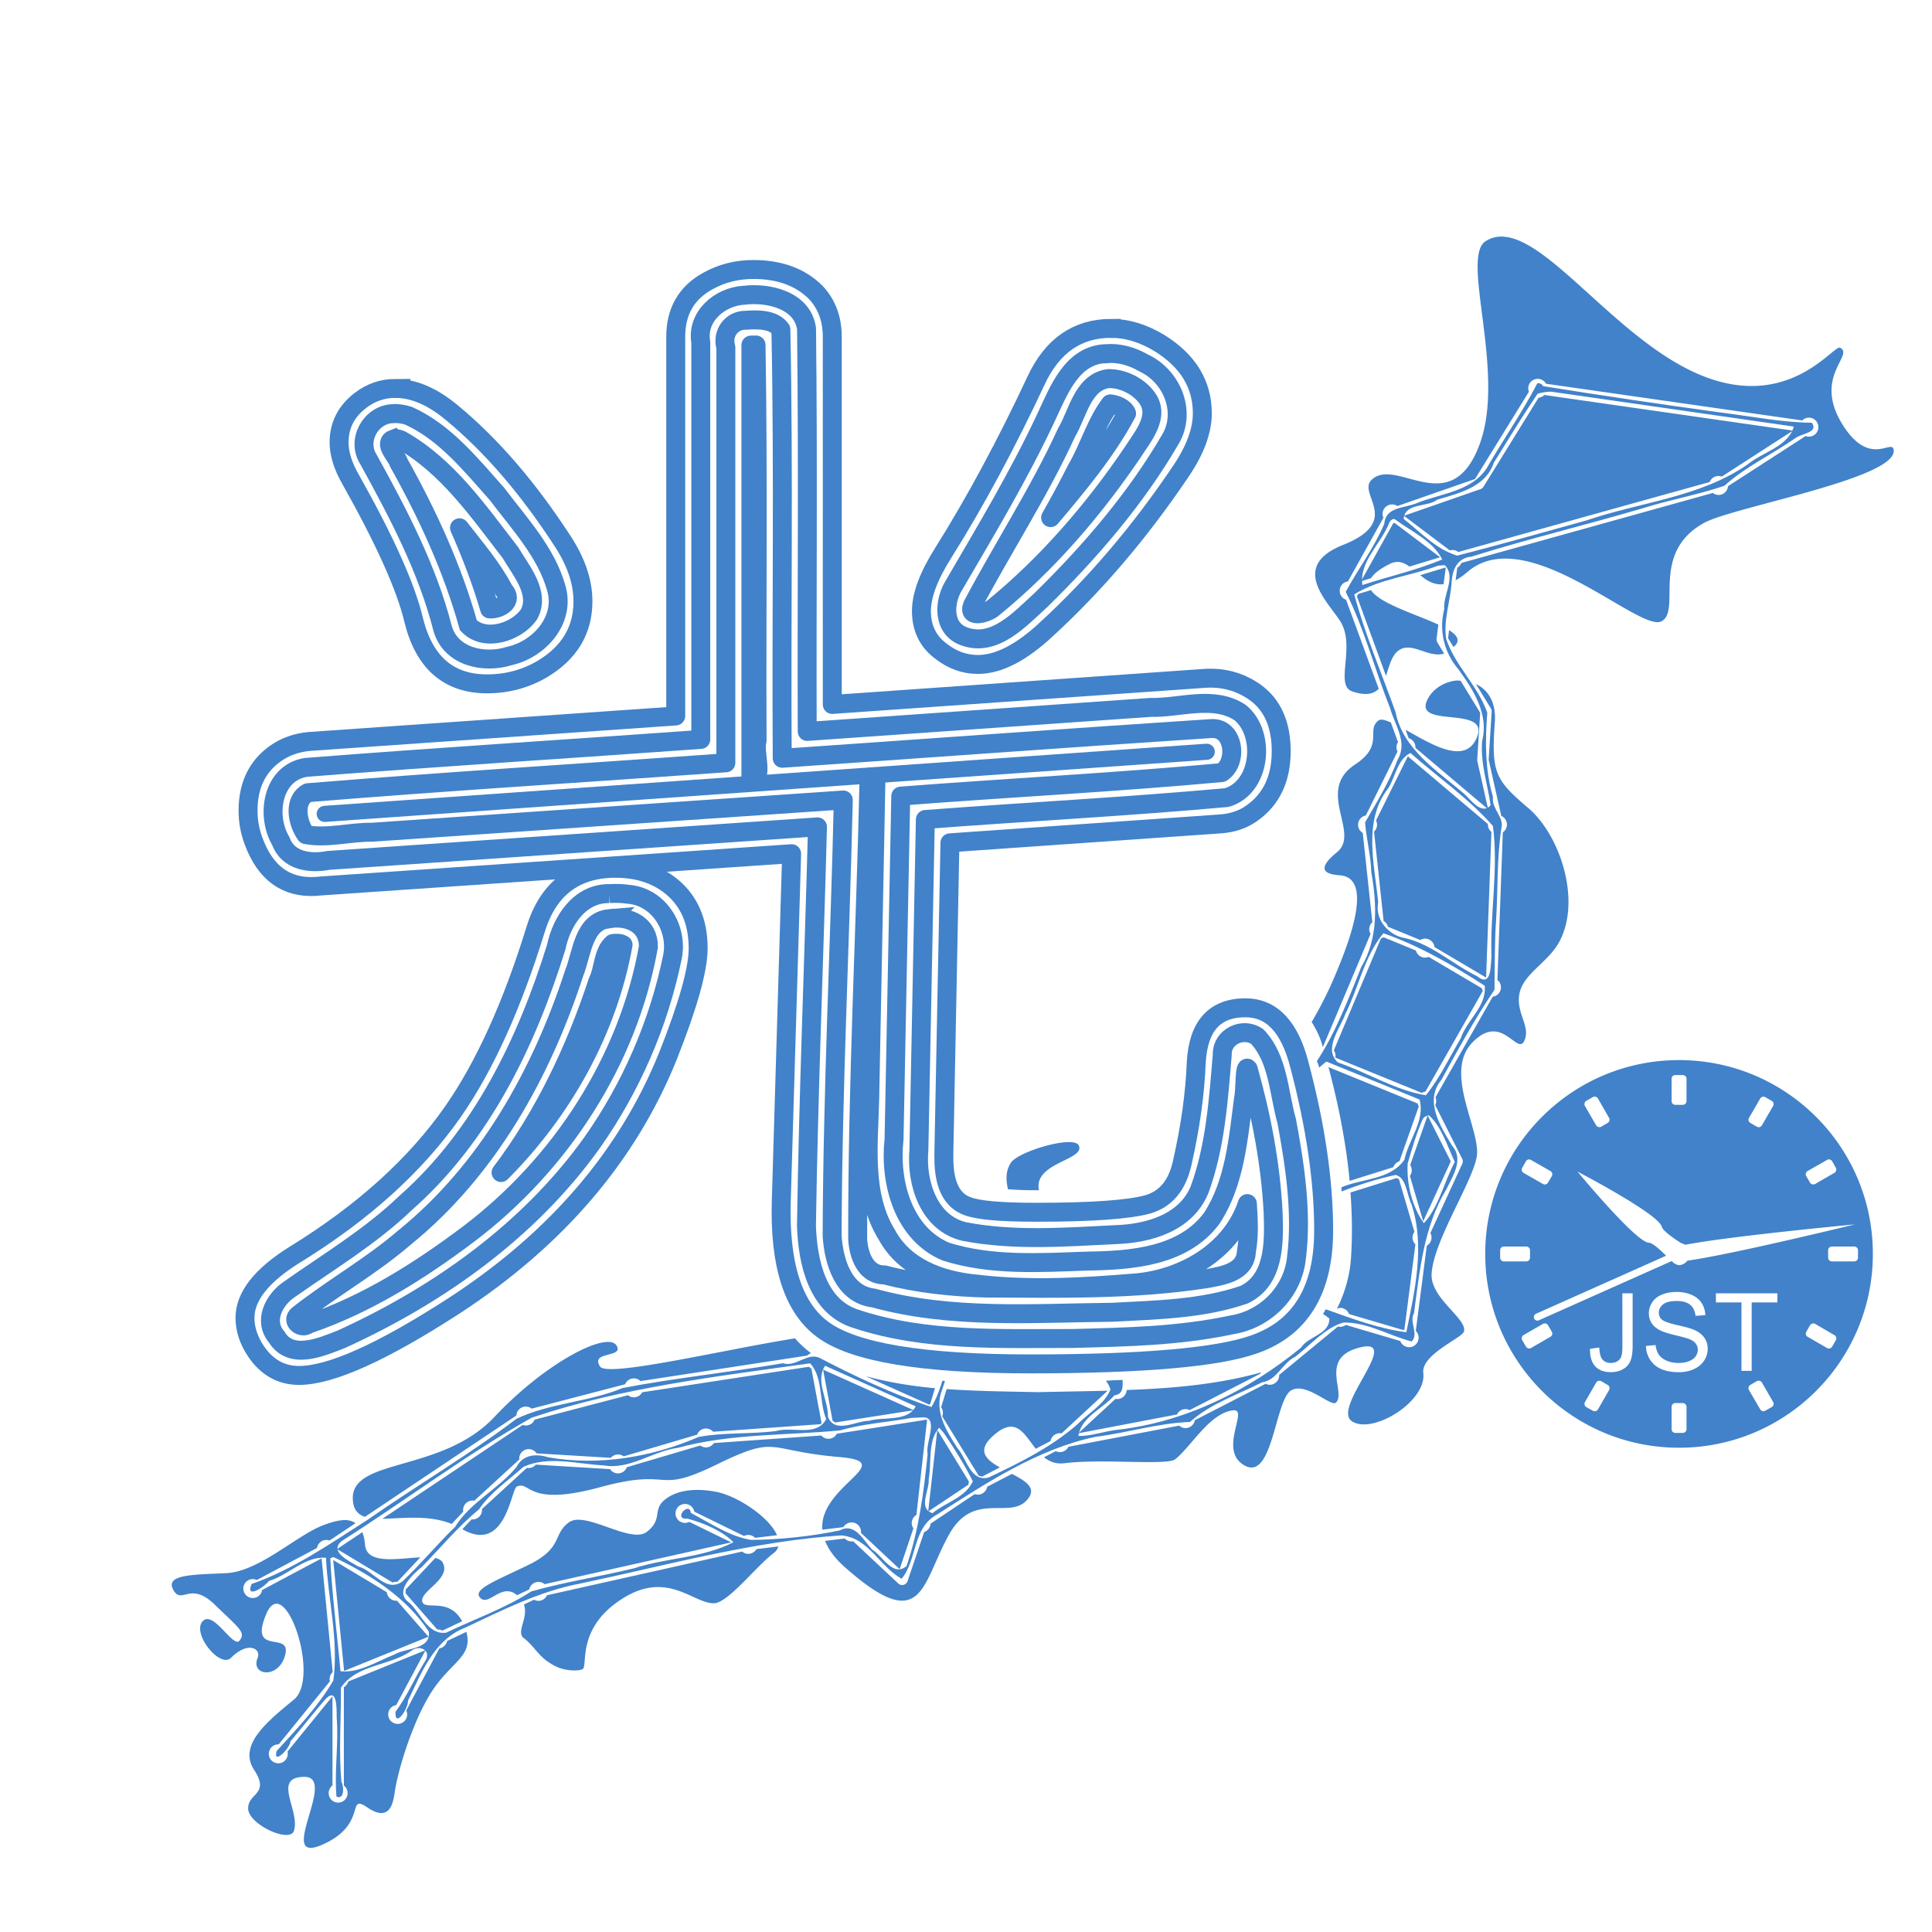 <?xml version="1.0" encoding="UTF-8"?>
<svg width="77.102" height="77.102" version="1.1" viewBox="0 0 77.102 77.102" xml:space="preserve" xmlns="http://www.w3.org/2000/svg"><defs><linearGradient id="linearGradient17077" gradientTransform="matrix(-31.166 -6.414 -14.756 5.863 -4903.4 -191.16)"><stop style="stop-color:#4182ca" offset="0"/></linearGradient></defs><g transform="translate(-98.412 -36.312)"><path d="m165.42 78.618c-4.273-6.82e-4 -7.737 3.463-7.736 7.736 6.8e-4 4.272 3.464 7.735 7.736 7.734 4.27-6.69e-4 7.733-3.463 7.734-7.734 1e-3 -4.272-3.462-7.735-7.734-7.736zm-0.15 0.597h0.297c0.082 0 0.15 0.064 0.15 0.146v0.894c0 0.082-0.067 0.15-0.15 0.15h-0.297c-0.083 0-0.148-0.067-0.148-0.15v-0.894c0-0.082 0.065-0.146 0.148-0.146zm-3.207 0.861c9e-3 5.11e-4 0.018 0.003 0.028 0.006 0.037 0.01 0.072 0.033 0.092 0.068l0.443 0.774c0.041 0.071 0.016 0.16-0.055 0.201l-0.255 0.15c-0.071 0.041-0.164 0.018-0.205-0.054l-0.447-0.772c-0.041-0.071-0.016-0.164 0.055-0.205l0.261-0.15c0.018-0.01 0.034-0.014 0.053-0.017 9e-3 -0.002 0.02-0.003 0.029-0.002zm6.71 0.002c0.029-3e-3 0.058 0.002 0.085 0.017l0.259 0.15c0.071 0.041 0.097 0.134 0.055 0.205l-0.447 0.772c-0.041 0.071-0.13 0.095-0.201 0.054l-0.259-0.15c-0.071-0.041-0.097-0.13-0.055-0.201l0.449-0.774c0.021-0.036 0.05-0.059 0.087-0.068 9e-3 -3e-3 0.018-0.003 0.028-0.004zm2.636 2.502c9e-3 6.12e-4 0.018 0.003 0.028 0.006 0.037 0.01 0.072 0.033 0.092 0.068l0.146 0.261c0.041 0.071 0.016 0.162-0.055 0.203l-0.769 0.443c-0.071 0.041-0.166 0.016-0.207-0.055l-0.148-0.255c-0.041-0.071-0.018-0.164 0.053-0.205l0.774-0.442c0.018-0.01 0.036-0.019 0.055-0.022 9e-3 -0.002 0.02-0.003 0.029-0.002zm-11.983 0.002h1e-3c0.029-0.002 0.058 0.006 0.085 0.022l0.774 0.442c0.071 0.041 0.097 0.134 0.055 0.205l-0.152 0.257c-0.041 0.071-0.13 0.095-0.201 0.054l-0.774-0.443c-0.071-0.041-0.095-0.132-0.053-0.203l0.148-0.261c0.021-0.036 0.053-0.059 0.09-0.068 9e-3 -3e-3 0.017-0.003 0.026-0.004zm1.94 0.486h1e-3s3.225 1.681 3.363 2.199c0.049 0.183 0.552 0.515 0.778 0.658 0.052 0.012 0.103 0.034 0.148 0.063 0.037-0.007-1e-3 -7.92e-4 0.364-0.063 1.993-0.335 6.417-0.75 6.417-0.75s-4.323 1.056-6.308 1.389l-0.379 0.061c-0.079 0.105-0.2 0.17-0.331 0.177-0.077-0.011-0.149-0.041-0.211-0.089l-0.083-0.074-5.301 2.363a0.142 0.142 0 0 1-0.188-0.072 0.142 0.142 0 0 1 0.072-0.187l5.194-2.317c-0.21-0.212-0.525-0.511-0.689-0.519-0.526-0.027-2.847-2.84-2.847-2.84zm-2.939 2.991h0.894c0.082 0 0.15 0.064 0.15 0.146v0.297c0 0.082-0.067 0.15-0.15 0.15h-0.894c-0.083 0-0.146-0.067-0.146-0.15v-0.297c0-0.082 0.064-0.146 0.146-0.146zm13.094 0h0.889c0.082 0 0.15 0.064 0.15 0.146v0.297c0 0.082-0.067 0.15-0.15 0.15h-0.889c-0.082 0-0.152-0.067-0.152-0.15v-0.297c0-0.082 0.069-0.146 0.152-0.146zm-6.215 1.811c0.229 0 0.431 0.038 0.606 0.113 0.176 0.073 0.31 0.182 0.405 0.325 0.094 0.144 0.144 0.306 0.152 0.488l-0.392 0.029c-0.021-0.196-0.094-0.343-0.216-0.443-0.121-0.1-0.3-0.15-0.538-0.15-0.248 0-0.429 0.045-0.543 0.137-0.113 0.09-0.168 0.199-0.168 0.327 0 0.111 0.04 0.203 0.12 0.275 0.079 0.072 0.283 0.146 0.615 0.222 0.334 0.075 0.563 0.14 0.687 0.196 0.18 0.083 0.313 0.188 0.399 0.316 0.086 0.127 0.129 0.274 0.129 0.44 0 0.165-0.048 0.319-0.142 0.466-0.094 0.145-0.231 0.258-0.408 0.34-0.176 0.08-0.374 0.122-0.595 0.122-0.28 0-0.516-0.042-0.706-0.124-0.189-0.082-0.337-0.204-0.445-0.368-0.107-0.165-0.163-0.349-0.168-0.556l0.386-0.035c0.018 0.155 0.061 0.283 0.128 0.382 0.068 0.099 0.172 0.18 0.312 0.242 0.141 0.06 0.299 0.091 0.475 0.091 0.156 0 0.294-0.024 0.414-0.07 0.12-0.046 0.208-0.11 0.266-0.19 0.059-0.082 0.088-0.17 0.088-0.266 0-0.097-0.029-0.181-0.085-0.253-0.056-0.073-0.149-0.134-0.279-0.183-0.083-0.032-0.266-0.082-0.551-0.15-0.284-0.069-0.483-0.135-0.597-0.196-0.148-0.077-0.259-0.172-0.333-0.286-0.072-0.115-0.107-0.244-0.107-0.386 0-0.156 0.044-0.303 0.133-0.438 0.088-0.137 0.218-0.24 0.388-0.31 0.17-0.07 0.361-0.105 0.569-0.105zm-2.149 0.054h0.41v2.108c0 0.259-0.031 0.46-0.094 0.602-0.062 0.142-0.163 0.251-0.299 0.325-0.135 0.075-0.294 0.113-0.477 0.113-0.272 0-0.479-0.078-0.624-0.235-0.143-0.156-0.213-0.388-0.207-0.697l0.37-0.052c9e-3 0.236 0.054 0.399 0.133 0.486 0.079 0.087 0.188 0.131 0.327 0.131 0.103 0 0.191-0.024 0.266-0.07 0.075-0.048 0.125-0.112 0.153-0.192 0.028-0.082 0.043-0.211 0.043-0.388zm3.732 0h2.454v0.364h-1.025v2.731h-0.408v-2.731h-1.02zm-6.845 1.205c0.019-0.002 0.039-7.91e-4 0.057 0.003 0.037 0.01 0.07 0.032 0.09 0.068l0.15 0.259c0.041 0.071 0.018 0.16-0.053 0.201l-0.774 0.447c-0.071 0.041-0.162 0.018-0.203-0.054l-0.15-0.257c-0.041-0.071-0.016-0.164 0.055-0.205l0.774-0.447c0.018-0.011 0.034-0.015 0.053-0.017zm10.721 0c0.029-0.002 0.06 7.91e-4 0.087 0.017l0.769 0.449c0.071 0.041 0.097 0.132 0.055 0.203l-0.146 0.255c-0.041 0.071-0.134 0.097-0.205 0.055l-0.774-0.447c-0.072-0.041-0.095-0.128-0.053-0.2l0.148-0.261c0.021-0.036 0.056-0.059 0.092-0.068 9e-3 -0.002 0.018-7.91e-4 0.028-0.002zm-2.156 2.284v0.002c9e-3 5.94e-4 0.018 0.002 0.028 0.003 0.037 0.01 0.068 0.033 0.089 0.068l0.447 0.774c0.041 0.071 0.016 0.164-0.055 0.205l-0.259 0.146c-0.071 0.041-0.158 0.016-0.2-0.055l-0.449-0.769c-0.041-0.071-0.016-0.166 0.055-0.207l0.259-0.15c0.018-0.01 0.036-0.015 0.055-0.017 9e-3 -6.79e-4 0.02-0.002 0.029-0.002zm-6.378 0.003c0.028-0.002 0.058 7.92e-4 0.085 0.017l0.255 0.15c0.071 0.041 0.097 0.134 0.055 0.205l-0.443 0.77c-0.041 0.071-0.132 0.095-0.203 0.054l-0.261-0.146c-0.071-0.041-0.097-0.132-0.055-0.203l0.447-0.774c0.021-0.036 0.056-0.06 0.092-0.07 9e-3 -0.002 0.018-7.93e-4 0.028-0.002zm3.039 0.889h0.297c0.082 0 0.15 0.069 0.15 0.152v0.891c0 0.082-0.067 0.148-0.15 0.148h-0.297c-0.083 0-0.148-0.065-0.148-0.148v-0.891c0-0.082 0.065-0.152 0.148-0.152z" style="fill:url(#linearGradient17077)"/><path d="m156.51 63.473c-0.475 0.058-0.926 0.329-1.139 0.773-0.566 1.184 2.679 0.142 1.932 1.598-0.498 0.97-1.811 0.144-2.797-0.408l0.123 0.336a0.378 0.378 0 0 1 0.27 0.361 0.378 0.378 0 0 1-2e-3 0.021l2.904 2.455-0.43-1.914a0.227 0.227 0 0 1-6e-3 -0.065l0.119-1.871-0.783-1.281c-0.064 7e-5 -0.128-0.014-0.191-6e-3zm0.803 0.137 0.598 0.975a0.227 0.227 0 0 1 0.031 0.133l-0.121 1.91 0.504 2.246a0.378 0.378 0 0 1 0.225 0.346 0.378 0.378 0 0 1-0.164 0.311l-0.215 5.889a0.378 0.378 0 0 1 0.141 0.295 0.378 0.378 0 0 1-0.33 0.373l-2.283 4.014a0.378 0.378 0 0 1 0.029 0.15 0.378 0.378 0 0 1-0.039 0.166l1.076 2.139a0.227 0.227 0 0 1 4e-3 0.197l-1.273 2.766a0.378 0.378 0 0 1 0.045 0.178 0.378 0.378 0 0 1-0.189 0.328l-0.439 3.4a0.378 0.378 0 0 1 0.113 0.271 0.378 0.378 0 0 1-0.377 0.379 0.378 0.378 0 0 1-0.354-0.246l-2.174-0.643a0.378 0.378 0 0 1-0.223 0.076 0.378 0.378 0 0 1-0.09-0.012l-2.346 1.93a0.378 0.378 0 0 1 0 2e-3 0.378 0.378 0 0 1 0 2e-3 0.378 0.378 0 0 1 0 2e-3 0.378 0.378 0 0 0 0 2e-3 0.378 0.378 0 0 1 0 2e-3 0.378 0.378 0 0 1 0 2e-3 0.378 0.378 0 0 1 0 2e-3 0.378 0.378 0 0 0 0 2e-3 0.378 0.378 0 0 1-0.377 0.379 0.378 0.378 0 0 1-0.166-0.039l-2.824 1.453a0.378 0.378 0 0 1-0.371 0.314 0.378 0.378 0 0 1-0.254-0.098l-4.42 0.844a0.378 0.378 0 0 1-0.34 0.213 0.378 0.378 0 0 1-0.164-0.039l-0.469 0.244c0.216 0.173 0.475 0.282 0.82 0.238 1.502-0.19 4.074 0.1 4.412-0.156 0.604-0.458 1.381-1.861 2.32-1.955 0.642-0.064-0.642 1.624 0.471 2.211 1.113 0.587 1.196-2.647 1.846-3.01 0.608-0.339 1.581 0.681 1.783 0.488 0.418-0.399-0.708-1.803 0.977-2.203 1.685-0.4-1.158 2.403-0.344 2.949 0.814 0.547 2.992-0.781 2.85-1.926-0.091-0.732 1.54-1.39 1.621-1.65 0.156-0.504-1.339-1.324-1.289-2.297 0.066-1.291 1.579-3.583 1.795-4.644s-1.345-3.364-0.174-4.59 1.787 0.51 2.072-0.062c0.285-0.573-0.33-1.101-0.191-1.879 0.139-0.778 1.075-1.225 1.535-1.984 0.979-1.618 0.135-4.326-1.188-5.447-1.322-1.121-1.469-1.414-1.326-3.424 0.058-0.818-0.29-1.297-0.754-1.516zm-3.781 1.42c-0.047 3e-3 -0.086 0.016-0.117 0.041-0.495 0.401 0.251 0.975-0.924 1.75-1.598 1.054 0.229 2.73-0.721 3.5s-0.325 0.891 0.109 0.922c1.422 0.101 0.3 2.883-0.293 4.244-0.234 0.537-0.515 1.077-0.828 1.613 0.178 0.279 0.323 0.579 0.416 0.893 0.01 0.034 0.019 0.068 0.029 0.102a0.378 0.378 0 0 1 6e-3 -4e-3l1.9-4.508a0.378 0.378 0 0 1-0.053-0.191 0.378 0.378 0 0 1 0.123-0.277l-0.383-3.564a0.378 0.378 0 0 1-0.186-0.324 0.378 0.378 0 0 1 0.309-0.371l1.264-2.551a0.378 0.378 0 0 1-0.041-0.17 0.378 0.378 0 0 1 0.061-0.203 0.378 0.378 0 0 1 2e-3 -2e-3l-0.289-0.787c-0.148-0.062-0.29-0.118-0.385-0.111zm1.072 1.473a0.378 0.378 0 0 1-0.014 2e-3l-1.264 2.551a0.378 0.378 0 0 1 0.041 0.17 0.378 0.378 0 0 1-0.119 0.275l0.381 3.566a0.378 0.378 0 0 1 0.174 0.23l1.291 0.529a0.378 0.378 0 0 1 0.191-0.055 0.378 0.378 0 0 1 0.375 0.336l2.059 1.217 0.213-5.812a0.378 0.378 0 0 1-0.141-0.293 0.378 0.378 0 0 1 2e-3 -0.021zm-0.975 7.213a0.378 0.378 0 0 1-0.104 0.043l-1.883 4.471a0.378 0.378 0 0 1 0.068 0.217 0.378 0.378 0 0 1-8e-3 0.072l3.451 1.408a0.378 0.378 0 0 1 0.146-0.051l2.285-4.014a0.378 0.378 0 0 1-0.027-0.105l-2.129-1.258a0.378 0.378 0 0 1-0.145 0.029 0.378 0.378 0 0 1-0.365-0.283zm-2.201 5.182c0.398 1.486 0.701 3.008 0.846 4.541l1.744-0.547a0.378 0.378 0 0 1 0.242-0.236l0.775-2.197a0.378 0.378 0 0 1-0.051-0.111zm3.957 1.93-0.695 1.98a0.378 0.378 0 0 1 0.062 0.209 0.378 0.378 0 0 1-0.074 0.223l0.531 1.812 1.1-2.391zm-14.393 1.064c-0.724 0.032-2.027 0.485-2.244 0.83-0.214 0.342-0.188 0.698-0.111 1.049 0.41 0.033 0.824 0.043 1.238 0.041-0.237-1.11 1.877-1.203 1.586-1.791-0.051-0.102-0.228-0.139-0.469-0.129zm13.16 1.432-1.844 0.578c0.063 0.872 0.079 1.747 0.019 2.621-0.048 0.705-0.247 1.395-0.562 2.023a0.378 0.378 0 0 1 0.131-0.039 0.378 0.378 0 0 1 0.354 0.246l2.172 0.641a0.378 0.378 0 0 1 0.037-0.025l0.439-3.4a0.378 0.378 0 0 1-0.115-0.271 0.378 0.378 0 0 1 0.076-0.225l-0.619-2.102a0.378 0.378 0 0 1-0.088-0.047zm-24.014 6.398c-2.868 0.459-7.494 1.568-7.779 1.125-0.405-0.629 0.957-0.334 0.662-0.832-0.352-0.593-2.796 0.632-4.883 2.85-2.087 2.218-5.681 1.627-5.646 3.252 9e-3 0.426 0.193 0.63 0.484 0.729l6.043-4.043a0.378 0.378 0 0 1 0.377-0.357 0.378 0.378 0 0 1 0.234 0.082l3.728-0.973a0.378 0.378 0 0 1 0.35-0.234 0.378 0.378 0 0 1 0.264 0.107l6.654-1.018a0.378 0.378 0 0 1 0.156-0.094c-0.238-0.175-0.452-0.375-0.645-0.594zm0.557 1.135-6.654 1.018a0.378 0.378 0 0 1-0.332 0.201 0.378 0.378 0 0 1-0.234-0.084l-3.728 0.975a0.378 0.378 0 0 1-0.35 0.234 0.378 0.378 0 0 1-0.125-0.023l-5.598 3.744c0.786-7e-3 1.83-0.17 2.764 0.207l0.461-0.49a0.378 0.378 0 0 1-6e-3 -0.066 0.378 0.378 0 0 1 0.379-0.377 0.378 0.378 0 0 1 0.07 0.006l1.793-1.645a0.378 0.378 0 0 1-2e-3 -0.037 0.378 0.378 0 0 1 0.377-0.377 0.378 0.378 0 0 1 0.316 0.17l2.961 0.178a0.378 0.378 0 0 1 0.287-0.133 0.378 0.378 0 0 1 0.227 0.074l2.93-0.865a0.378 0.378 0 0 1 0.354-0.246 0.378 0.378 0 0 1 0.285 0.129l4.289-0.301a0.378 0.378 0 0 1 0.039-0.051l-0.406-2.172a0.378 0.378 0 0 1-0.096-0.068zm0.566 0.115 0.379 2.043a0.378 0.378 0 0 1 0.098 0.066l3.139-0.49zm17.479 0.111c-1.748 0.484-3.553 0.636-5.365 0.701a0.378 0.378 0 0 1-0.322 0.357 0.378 0.378 0 0 1-0.055 0.004 0.378 0.378 0 0 1-0.068-0.008l-1.486 1.375 3.939-0.752a0.378 0.378 0 0 1 0.34-0.213 0.378 0.378 0 0 1 0.166 0.039l2.822-1.453a0.378 0.378 0 0 1 0.029-0.051zm-15.789 0.146 2.533 1.135a0.378 0.378 0 0 1 0.051-0.023l0.191-0.629c-0.94-0.085-1.87-0.236-2.775-0.482zm3.242 0.516-0.223 0.727a0.378 0.378 0 0 1 0.072 0.223 0.378 0.378 0 0 1-0.027 0.139l1.455 2.373a0.378 0.378 0 0 1 0.127 0.035 0.378 0.378 0 0 1 2e-3 2e-3l0.715-0.371c-0.546-0.306-0.938-0.659-0.277-1.254 0.919-0.828 1.229-0.091 1.711 0.51l0.588-0.307a0.378 0.378 0 0 1 0.373-0.314 0.378 0.378 0 0 1 0.068 0.006l1.84-1.701c-0.925 0.022-1.85 0.036-2.768 0.057-1.207-0.024-2.436-0.036-3.656-0.123zm-0.789 1.221-3.596 0.564a0.378 0.378 0 0 1-0.334 0.201 0.378 0.378 0 0 1-0.287-0.131l-4.285 0.301a0.378 0.378 0 0 1-0.318 0.174 0.378 0.378 0 0 1-0.225-0.076l-2.932 0.867a0.378 0.378 0 0 1-0.354 0.246 0.378 0.378 0 0 1-0.314-0.17l-2.963-0.18a0.378 0.378 0 0 1-0.287 0.135 0.378 0.378 0 0 1-0.068-0.008l-1.795 1.647a0.378 0.378 0 0 1 2e-3 0.035 0.378 0.378 0 0 1-0.377 0.379 0.378 0.378 0 0 1-0.041-2e-3l-0.367 0.391c1.737 1 1.941-1.605 2.176-1.703 0.568-0.238 0.367 0.831 3.33 0.025 2.963-0.805 2.119 0.328 4.627-0.895 2.508-1.223 1.938-0.555 4.932-0.305 2.382 0.199-0.843 1.141-0.697 2.898l0.84-0.102a0.378 0.378 0 0 1 0.326-0.189 0.378 0.378 0 0 1 0.377 0.377 0.378 0.378 0 0 1-4e-3 0.041l1.545 1.447 0.549-1.627a0.378 0.378 0 0 1-0.066-0.213 0.378 0.378 0 0 1 0.186-0.324l0.426-3.801a0.378 0.378 0 0 1-4e-3 -0.004zm0.414 0.41-0.363 3.258 1.605-1.072a0.378 0.378 0 0 1 0.023-0.119zm2.978 1.756-0.988 0.514a0.378 0.378 0 0 1-0.373 0.314 0.378 0.378 0 0 1-0.125-0.021l-1.76 1.178a0.378 0.378 0 0 1-0.256 0.334l-0.664 1.963a0.227 0.227 0 0 1-0.369 0.092l-1.801-1.685a0.378 0.378 0 0 1-0.064 0.006 0.378 0.378 0 0 1-0.273-0.117l-0.785 0.096c0.132 0.332 0.379 0.687 0.814 1.07 3.113 2.743 3.024 0.653 4.144-1.34 1.015-1.804 2.511-0.474 3.18-1.465 0.275-0.408-0.167-0.674-0.68-0.938z" style="fill:url(#linearGradient17077)"/><path d="m158.43 45.757c-0.26-0.019-0.505 0.036-0.732 0.182-1.008 0.647 0.8 5.187-0.215 8.041-1.132 3.183-3.341 0.531-4.332 1.48-0.592 0.568 1.261 1.642-1.148 2.602-2.226 0.887-0.467 2.381-0.062 3.115 0.551 0.999-0.265 2.489 0.434 2.727 0.556 0.189 0.858 0.099 1.059-0.104l-1.303-3.553a0.378 0.378 0 0 1-0.254-0.357 0.378 0.378 0 0 1 0.328-0.375l1.416-2.541a0.378 0.378 0 0 1-0.033-0.154 0.378 0.378 0 0 1 0.379-0.377 0.378 0.378 0 0 1 0.209 0.062 0.378 0.378 0 0 1 2e-3 2e-3l3.098-1.078 2.152-3.484a0.378 0.378 0 0 1-0.027-0.137 0.378 0.378 0 0 1 0.379-0.377 0.378 0.378 0 0 1 0.33 0.195l10.225 1.465a0.378 0.378 0 0 1 0.266-0.111 0.378 0.378 0 0 1 0.379 0.379 0.378 0.378 0 0 1-0.379 0.379 0.378 0.378 0 0 1-0.129-0.025l-3.1 2.002a0.378 0.378 0 0 1-0.375 0.35 0.378 0.378 0 0 1-0.23-0.08l-10.033 2.793a0.378 0.378 0 0 1-0.166 0.191l-0.064 0.5c0.144-0.078 0.294-0.18 0.463-0.326 2.356-2.043 6.864 2.421 7.748 1.965 0.82-0.423-0.485-2.723 1.707-3.93 1.158-0.637 7.583-1.746 7.564-2.873-9e-3 -0.565-0.911 0.712-2.01-0.998-1.256-1.954 0.461-2.818-0.131-3.119-0.265-0.135-2.154 2.731-5.916 0.936-3.08-1.47-5.676-5.231-7.496-5.365zm1.613 6.318a0.378 0.378 0 0 1-0.23 0.109l-2.197 3.551a0.227 0.227 0 0 1-0.117 0.096l-3.059 1.065 1.832 1.381h2e-3a0.378 0.378 0 0 1 0.105-0.016 0.378 0.378 0 0 1 0.23 0.08l10.033-2.793a0.378 0.378 0 0 1 0.352-0.24 0.378 0.378 0 0 1 0.131 0.023l2.84-1.834zm-5.975 5.107a0.378 0.378 0 0 1-0.055 0.012l-1.287 2.314 0.4-0.121c0.112-0.178 0.344-0.368 0.758-0.574 0.302-0.151 0.545-0.055 0.777 0.109l1.223-0.371-1.815-1.369zm2.041 1.775-1.018 0.309c0.262 0.218 0.552 0.404 0.932 0.361zm-2.982 0.904-0.518 0.156a0.378 0.378 0 0 1-0.047 0.09l1.162 3.176c0.14-0.408 0.232-0.868 0.568-1.053 0.516-0.283 1.155 0.354 1.752 0.164l-0.271-0.445a0.227 0.227 0 0 1-0.031-0.146l0.072-0.564c-0.91-0.421-2.339-0.839-2.688-1.377zm3.115 1.598-0.041 0.322 0.217 0.354c0.036-0.04 0.074-0.063 0.109-0.113 0.14-0.198-8.3e-4 -0.382-0.285-0.562z" style="fill:url(#linearGradient17077)"/><path d="m126.53 95.783c-0.536-0.042-1.172 0.023-1.613 0.402-0.465 0.4-0.05 0.769-0.695 1.262-0.645 0.493-2.445-0.854-3.103-0.383-0.659 0.471-0.22 1.027-1.627 1.705-1.407 0.678-2.205 0.977-1.924 1.299 0.342 0.391 0.855-0.629 1.477-0.094l0.486-0.23a0.378 0.378 0 0 1 0.369-0.301 0.378 0.378 0 0 1 0.246 0.09l7.449-1.668-1.676-0.818a0.378 0.378 0 0 1-0.17 0.041 0.378 0.378 0 0 1-0.379-0.377 0.378 0.378 0 0 1 0.379-0.379 0.378 0.378 0 0 1 0.371 0.305 0.378 0.378 0 0 1 0 2e-3l1.982 0.971a0.378 0.378 0 0 1 0.172-0.041 0.378 0.378 0 0 1 0.273 0.115l0.875-0.105c-0.305-0.71-1.548-1.549-2.4-1.725-0.146-0.03-0.313-0.056-0.492-0.07zm2.949 2.244-0.879 0.107a0.378 0.378 0 0 1-0.326 0.189 0.378 0.378 0 0 1-0.244-0.092l-7.787 1.744a0.378 0.378 0 0 1-0.344 0.223 0.378 0.378 0 0 1-0.174-0.045l-0.404 0.191c0.189 0.538-0.324 1.094-0.01 1.338 0.499 0.387 0.558 0.748 1.234 1.109 0.467 0.249 1.075 0.207 1.143 0.109 0.164-0.239-0.219-1.671 1.58-2.801 1.799-1.13 2.826 0.226 3.647 0.195 0.559-0.021 1.668-1.47 2.363-1.994 0.107-0.081 0.169-0.174 0.201-0.275z" style="fill:url(#linearGradient17077)"/><path d="m112.28 96.978c-0.253-0.022-0.578 0.052-0.977 0.205-1.063 0.407-2.555 1.847-3.859 1.91-1.304 0.063-2.456 0.043-2.117 0.664 0.339 0.621 0.661-0.371 1.652 0.59 0.991 0.961 1.248 1.105 0.994 1.436s-1.055-1.253-1.48-0.762c-0.425 0.492 0.703 1.889 1.141 1.449 0.671-0.675 1.214-0.371 1.057 0.012-0.288 0.703 0.848 0.86 1.103-0.129 0.255-0.989-1.484 0.091-0.754-1.633 0.73-1.723 2.176 2.537 1.103 3.418-1.073 0.881-2.237 1.82-1.59 2.807 0.647 0.987-0.25 0.911-0.238 1.545 0.012 0.634 1.669 1.394 1.828 0.883 0.254-0.813-0.901-2.15 0.426-2.15 1.327-3.3e-4 -1.175 3.517 0.689 2.713 1.864-0.804 0.945-2.084 1.822-1.488 0.877 0.596 1.02-0.169 1.08-0.586 0.142-0.989 0.811-3.136 1.631-4.26 0.745-1.022 1.486-1.238 1.232-2.166l-0.766 0.363a0.378 0.378 0 0 1-0.311 0.297l-1.32 2.475a0.378 0.378 0 0 1 0.035 0.16 0.378 0.378 0 0 1-0.377 0.379 0.378 0.378 0 0 1-0.379-0.379 0.378 0.378 0 0 1 0.32-0.373l1.17-2.191-3.086 1.25a0.378 0.378 0 0 1-0.174 0.229v3.924a0.378 0.378 0 0 1 0.15 0.301 0.378 0.378 0 0 1-0.377 0.379 0.378 0.378 0 0 1-0.379-0.379 0.378 0.378 0 0 1 0.152-0.303v-3.562l-1.795 2.207a0.378 0.378 0 0 1 0.01 0.092 0.378 0.378 0 0 1-0.377 0.377 0.378 0.378 0 0 1-0.379-0.377 0.378 0.378 0 0 1 0.379-0.379 0.378 0.378 0 0 1 0.016 0l2.043-2.516a0.378 0.378 0 0 1-0.012-0.09 0.378 0.378 0 0 1 0.123-0.277l-0.443-4.539-2.373 1.262a0.378 0.378 0 0 1-0.371 0.32 0.378 0.378 0 0 1-0.379-0.377 0.378 0.378 0 0 1 0.379-0.379 0.378 0.378 0 0 1 0.158 0.037l2.404-1.279a0.378 0.378 0 0 1 0.375-0.32 0.378 0.378 0 0 1 0.127 0.021l1.035-0.691c-0.093-0.062-0.196-0.106-0.324-0.117zm0.592 0.48-1.008 0.674 2.217 1.334a0.378 0.378 0 0 1 0.145-0.027 0.378 0.378 0 0 1 0.043 2e-3l0.918-0.979c-0.902 0.042-2.14 0.304-2.207-0.502-0.017-0.204-0.055-0.364-0.107-0.502zm2.912 1.031-1.186 1.262a0.378 0.378 0 0 1 4e-3 0.064 0.378 0.378 0 0 1-8e-3 0.078l1.27 1.451a0.378 0.378 0 0 1 0.027-2e-3 0.378 0.378 0 0 1 0.176 0.045l0.787-0.373c-0.533-0.992-1.517-0.398-1.592-0.797-0.078-0.417 1.182-0.908 0.811-1.555-0.053-0.092-0.158-0.142-0.289-0.174zm-4.074 0.08 0.434 4.426 3.367-1.365-1.256-1.438a0.378 0.378 0 0 1-0.029 2e-3 0.378 0.378 0 0 1-0.377-0.34z" style="fill:url(#linearGradient17077)"/><g transform="translate(166.51 147.27)" style="fill:#826be8;inline-size:78.296;stroke-width:.378;white-space:pre"><path d="m-43.528-76.306q1.332 0 2.227 0.726 1.065 0.872 1.065 2.469 0 1.259-1.21 4.309-2.397 5.931-8.449 9.902-4.358 2.833-6.271 2.833-1.065 0-1.719-0.968-0.436-0.654-0.436-1.332 0-1.283 1.985-2.518 4.091-2.518 6.319-5.714 1.888-2.712 3.293-7.263 0.751-2.445 3.196-2.445z" style="fill:none;stroke-width:.756;stroke:url(#linearGradient17077)"/><path d="m-23.748-97.853q0.944 0 1.913 0.581 1.719 1.065 1.719 2.808 0 1.041-0.847 2.3-2.445 3.631-5.375 6.319-1.501 1.404-2.736 1.404-0.799 0-1.477-0.533-0.775-0.581-0.775-1.598 0-0.944 0.872-2.324 1.913-3.05 3.704-6.876 0.968-2.082 3.002-2.082z" style="fill:none;stroke-width:.756;stroke:url(#linearGradient17077)"/><path d="m-52.316-95.456q1.089 0 2.252 0.968 2.373 1.961 4.455 5.181 0.775 1.21 0.775 2.348 0 1.719-1.598 2.687-1.017 0.605-2.227 0.605-2.3 0-2.929-2.542-0.46-1.961-2.518-5.617-0.46-0.799-0.46-1.477 0-1.017 0.847-1.671 0.629-0.484 1.404-0.484z" style="fill:none;stroke-width:.756;stroke:url(#linearGradient17077)"/><path d="m-30.188-77.323-0.242 12.371v0.218q0 1.574 0.944 1.913 0.629 0.242 2.736 0.242 3.317 0 4.455-0.315 1.089-0.315 1.38-1.671 0.484-2.131 0.557-3.995 0.121-2.179 1.961-2.179 1.574 0 2.155 2.276 0.968 3.656 0.968 6.609 0 3.583-2.784 4.551-2.203 0.775-8.934 0.775-6.44 0-8.28-1.38-1.767-1.307-1.646-5.157l0.412-13.824-18.715 1.283-0.291 0.024q-1.767 0.097-2.469-1.816-0.218-0.581-0.218-1.21 0-1.501 1.089-2.276 0.581-0.412 1.356-0.484l14.623-1.017v-15.131q0-1.525 1.283-2.227 0.823-0.46 1.816-0.46 1.574 0 2.494 0.92 0.654 0.702 0.654 1.767v14.671l14.865-1.041q1.114-0.073 2.01 0.557 1.041 0.751 1.041 2.348 0 1.646-1.162 2.469-0.533 0.387-1.283 0.436z" style="fill:none;stroke-linecap:round;stroke-linejoin:round;stroke-width:.756;stroke:url(#linearGradient17077)"/><path d="m-52.436-94.451c-0.873 0.045-1.439 1.067-0.961 1.822 1.188 2.153 2.348 4.352 2.962 6.747 0.321 1.139 1.651 1.421 2.657 1.105 1.191-0.261 2.244-1.423 1.885-2.694-0.403-1.45-1.483-2.592-2.369-3.772-1.041-1.166-2.08-2.472-3.535-3.124-0.206-0.067-0.423-0.098-0.639-0.084z" style="fill:none;stroke-width:.756;stroke:url(#linearGradient17077)"/><path d="m-52.373-93.451c-0.479 0.173 0.119 0.694 0.19 0.964 1.149 2.056 2.143 4.213 2.777 6.484 0.66 0.686 1.933 0.272 2.422-0.441 0.457-0.858-0.329-1.746-0.746-2.461-1.27-1.641-2.51-3.443-4.35-4.488-0.089-0.042-0.194-0.064-0.292-0.057z" style="fill:none;stroke-width:.756;stroke:url(#linearGradient17077)"/><path d="m-49.691-89.74c0.435 1.006 0.828 2.031 1.133 3.084 0.4 0.027 0.98-0.314 0.571-0.745-0.474-0.91-1.152-1.686-1.774-2.495l0.041 0.091z" style="fill:none;stroke-linecap:round;stroke-linejoin:round;stroke-width:.756;stroke:url(#linearGradient17077)"/><path d="m-23.943-96.846c-1.379 0.037-1.908 1.483-2.401 2.531-1.082 2.318-2.401 4.512-3.687 6.718-0.41 0.666-0.456 1.737 0.423 2.039 1.212 0.439 2.234-0.714 3.045-1.448 1.97-1.93 3.799-4.055 5.187-6.445 0.635-1.104 0.028-2.51-1.083-3.023-0.446-0.259-0.964-0.413-1.483-0.371z" style="fill:none;stroke-width:.756;stroke:url(#linearGradient17077)"/><path d="m-23.881-95.848c-1.012 0.154-1.203 1.397-1.651 2.147-1.092 2.384-2.534 4.591-3.757 6.9-0.211 0.56 0.611 0.3 0.82 0.111 2.153-1.756 3.997-3.894 5.556-6.191 0.414-0.655 1.175-1.495 0.541-2.263-0.344-0.431-0.959-0.723-1.509-0.704z" style="fill:none;stroke-width:.756;stroke:url(#linearGradient17077)"/><path d="m-23.787-94.84c-0.578 0.764-0.843 1.74-1.327 2.573-0.337 0.663-0.687 1.319-1.056 1.966 1.105-1.307 2.221-2.646 3.031-4.156-0.08-0.226-0.419-0.363-0.648-0.383z" style="fill:none;stroke-linecap:round;stroke-linejoin:round;stroke-width:.756;stroke:url(#linearGradient17077)"/><path d="m-43.777-75.297c-1.192-0.016-1.907 1.095-2.125 2.142-1.18 3.796-2.979 7.532-6.006 10.202-1.402 1.344-3.073 2.346-4.652 3.456-0.604 0.417-1.046 1.252-0.494 1.9 0.574 0.938 1.788 0.392 2.578 0.086 3.884-1.769 7.511-4.348 10.011-7.851 1.551-2.202 2.654-4.737 3.196-7.374 0.256-1.162-0.531-2.439-1.762-2.534-0.247-0.037-0.497-0.04-0.746-0.027z" style="fill:none;stroke-width:.756;stroke:url(#linearGradient17077)"/><path d="m-43.768-74.297c-1.057 0.089-1.103 1.407-1.418 2.18-1.309 4.013-3.454 7.867-6.777 10.553-1.321 1.14-2.858 1.998-4.223 3.072-0.325 0.247 0.13 0.602 0.394 0.378 2.325-0.791 4.445-2.128 6.4-3.6 3.672-2.782 6.357-6.907 7.171-11.46 0.007-0.864-0.764-1.246-1.547-1.123z" style="fill:none;stroke-width:.756;stroke:url(#linearGradient17077)"/><path d="m-43.639-73.305c-0.404 0.336-0.36 1.042-0.602 1.512-0.893 2.716-2.132 5.341-3.861 7.629 2.457-2.467 4.25-5.651 4.869-9.09-0.122-0.076-0.27-0.066-0.406-0.051z" style="fill:none;stroke-linecap:round;stroke-linejoin:round;stroke-width:.756;stroke:url(#linearGradient17077)"/><path d="m-38.418-99.176c-0.959 0.063-1.891 0.848-1.713 1.878v15.849c-5.257 0.379-10.52 0.705-15.773 1.117-1.342 0.232-1.591 1.935-0.982 2.949 0.286 0.793 1.178 0.904 1.897 0.761 6.505-0.445 13.01-0.894 19.515-1.337-0.137 5.307-0.36 10.613-0.44 15.92 0.047 1.425 0.42 3.226 1.973 3.713 2.779 0.92 5.764 0.779 8.653 0.784 2.16-0.059 4.217-0.091 6.357-0.546 1.345-0.216 2.446-1.323 2.574-2.693 0.228-1.811-0.079-3.759-0.391-5.434-0.321-1.133-0.33-2.488-1.179-3.38-0.571-0.391-1.415 0.007-1.393 0.727-0.151 1.808-0.276 3.665-0.904 5.381-0.542 1.331-2.036 1.758-3.348 1.8-2.003 0.098-4.047 0.258-6.029-0.12-1.434-0.327-1.944-1.951-1.826-3.262 0.086-4.395 0.172-8.79 0.258-13.185 4.008-0.305 8.028-0.512 12.028-0.874 1.374-0.405 1.571-2.541 0.538-3.39-1.072-0.708-2.397-0.178-3.581-0.209-4.567 0.32-9.133 0.641-13.7 0.959-0.018-5.359 0.037-10.723-0.027-16.08-0.168-1.144-1.541-1.448-2.506-1.326z" style="fill:none;stroke-linejoin:round;stroke-width:.756;stroke:url(#linearGradient17077)"/><path d="m-38.338-98.178c-0.58-0.005-0.956 0.538-0.793 1.079v16.583c-5.561 0.399-11.13 0.739-16.686 1.193-0.596 0.332-0.408 1.211-0.074 1.674 0.855 0.159 1.754-0.106 2.628-0.096 6.273-0.429 12.546-0.86 18.819-1.287-0.132 5.792-0.426 11.584-0.446 17.376 0.06 1.032 0.447 2.356 1.655 2.499 3.094 0.853 6.348 0.599 9.52 0.569 1.718-0.093 3.577-0.121 5.26-0.699 1.237-0.589 1.203-2.103 1.165-3.269-0.098-1.944-0.467-3.876-0.996-5.743-0.16-0.24-0.105 0.87-0.188 1.195-0.211 1.619-0.35 3.361-1.262 4.76-1.143 1.544-3.222 1.687-4.983 1.714-1.874 0.066-3.823 0.193-5.631-0.378-1.712-0.721-2.258-2.78-2.069-4.481 0.089-4.566 0.179-9.132 0.268-13.698 4.268-0.331 8.548-0.546 12.809-0.938 0.659-0.427 0.5-1.834-0.436-1.756-5.698 0.371-11.403 0.793-17.104 1.184-0.036-5.703 0.062-11.417-0.053-17.113-0.292-0.417-0.951-0.399-1.402-0.367z" style="fill:none;stroke-linejoin:round;stroke-width:.756;stroke:url(#linearGradient17077)"/><path d="m-38.131-97.186v17.404c0.548-0.105 0.107-1.13 0.247-1.614-0.024-5.265 0.047-10.53-0.042-15.794-0.068-0.006-0.137 0.004-0.205 0.004zm4.715 17.248c-0.134 6.145-0.467 12.289-0.454 18.435 0.038 0.637 0.314 1.432 1.074 1.424 1.349 0.353 2.736 0.49 4.041 0.524 2.941 0.013 5.909 0.08 8.823-0.376 0.645-0.12 1.543-0.256 1.575-1.087 0.117-0.628 0.081-1.273 0.038-1.907-0.62 1.882-2.532 2.991-4.429 3.163-2.125 0.175-4.281 0.302-6.405 0.046-1.42-0.134-2.85-0.666-3.551-1.961-0.998-1.598-0.722-3.674-0.685-5.457 0.083-4.275 0.169-8.549 0.25-12.824-0.092 0.006-0.185 0.013-0.277 0.02z" style="fill:none;stroke-linecap:round;stroke-linejoin:round;stroke-width:.756;stroke:url(#linearGradient17077)"/><path d="m-55.139-78.478 35.2-2.479" style="fill:none;stroke-linecap:round;stroke-width:.643;stroke:url(#linearGradient17077)"/></g><path d="m159.83 51.605c-0.023-0.002-0.046-0.001-0.068 0.006-0.607 1.175-1.367 2.25-2.023 3.394-0.621 0.937-1.867 1.001-2.828 1.402-0.49 0.191-1.202 0.139-1.256 0.809-0.403 0.958-1.043 1.798-1.539 2.715 0.748 1.474 1.156 3.1 1.77 4.637 0.185 0.677 0.716 1.359 0.305 2.055-0.33 0.884-0.838 1.708-1.301 2.508 0.05 0.665 0.229 1.317 0.248 1.992 0.222 1.266 0.285 2.63-0.398 3.775-0.516 1.276-1.014 2.605-1.772 3.758 0.019 0.059 0.054 0.131 0.07 0.188 0.006 0.02 0.013 0.051 0.02 0.072 0.094-0.083 0.19-0.163 0.289-0.238 1.239 0.505 2.478 1.009 3.717 1.514 0.23 0.844-0.442 1.607-0.605 2.404-0.565 0.806-1.68 0.745-2.514 1.098 0.002 0.057 0.004 0.111 0.006 0.168 0.7-0.273 1.417-0.502 2.156-0.66 0.433 0.097 0.446 0.798 0.635 1.168 0.547 1.669 0.135 3.444-0.207 5.109-1.094-0.141-2.154-0.54-3.215-0.916-0.033 0.068-0.074 0.122-0.109 0.186 0.087 0.056 0.171 0.116 0.252 0.182 0.012 0.636-0.834 0.7-1.129 1.16-2.079 1.704-4.589 2.96-7.283 3.275-0.532 0.047-1.11 0.272-1.605 0.25 0.127-0.776 0.977-1.082 1.441-1.621 0.338-0.038 0.337-0.316 0.326-0.611-0.092 0.002-0.21 0.006-0.299 0.008-0.089 0.002-0.258 0.018-0.367 0.023 0.079 0.104 0.144 0.217 0.18 0.35-0.228 0.582-0.887 0.948-1.328 1.397-1.044 0.911-2.295 1.528-3.533 2.113-0.724 0.196-0.878-0.765-1.246-1.172-0.442-0.695-0.948-1.485-0.609-2.334 0.038-0.111 0.076-0.225 0.113-0.338-0.011-0.003-0.025-0.003-0.035-0.006-0.023-0.006-0.045-0.008-0.068-0.014-0.109 0.371-0.244 0.728-0.439 1.053-1.531-0.515-3.021-1.209-4.441-1.951-0.49-0.258-0.966 0.371-1.486 0.203-2.125 0.362-4.282 0.586-6.393 0.988-1.362 0.568-2.921 0.597-4.24 1.23-1.907 1.447-3.979 2.657-5.939 4.029-1.482 0.946-2.971 1.987-4.629 2.562-0.269 0.624 0.506 0.128 0.693-0.121 0.778-0.23 1.436-0.998 2.275-0.924 0.073 1.629 0.515 3.283 0.293 4.898-0.613 1.043-1.462 1.936-2.264 2.816-0.152 0.584 0.543-0.117 0.553-0.389 0.45-0.534 0.885-1.082 1.34-1.621 0.522-0.616 0.502 0.251 0.504 0.664 0.087 1.05-0.101 2.139-0.008 3.162 0.322 0.145 0.302-0.41 0.195-0.594-0.108-1.248-0.008-2.502-0.018-3.752 0.632-0.938 1.942-0.861 2.814-1.473 0.311-0.251 0.8-0.027 0.566 0.381-0.426 0.672-0.721 1.413-1.203 2.057-0.024 0.67 0.507-0.12 0.502-0.449 0.536-1.111 1.028-2.422 2.272-2.908 1.503-0.707 2.99-1.466 4.641-1.773 3.439-0.724 6.865-1.685 10.379-1.912 1.089 0.089 1.531 1.248 2.406 1.73 0.63-0.759 0.424-2.032 1.41-2.562 1.976-1.261 3.999-2.609 6.328-3.103 1.263-0.156 2.492-0.549 3.769-0.592 0.826-0.74 1.925-1.099 2.877-1.582 0.612-0.097 0.799-0.766 1.326-1.023 0.616-0.47 1.173-1.146 1.922-1.365 0.963-0.012 1.846 0.531 2.719 0.758 0.307-0.293-0.109-0.77 0.096-1.129 0.229-1.695 0.385-3.452 1.295-4.949 0.264-0.552 0.704-1.191 0.221-1.744-0.459-0.761-1.121-1.788-0.42-2.621 0.664-1.22 1.347-2.456 2.117-3.596 0.015-0.933 0.001-1.878 0.066-2.818 0.073-1.207 0.025-2.457 0.211-3.637 0.11-0.435-0.404-0.777-0.338-1.238-0.323-1.089-0.314-2.249-0.227-3.359-0.368-1.073-1.283-1.872-1.641-2.949-0.116-0.75 0.17-1.502 0.217-2.256 0.033-0.51 0.223-0.975 0.797-1.027 2.278-0.717 4.604-1.269 6.894-1.949 1.053-0.328 2.169-0.525 3.197-0.879 0.846-0.763 1.895-1.247 2.826-1.897 0.227-0.19 0.952-0.217 0.66-0.617-1.211-0.012-2.43-0.261-3.643-0.41-2.363-0.323-4.728-0.675-7.08-1.051-0.028-0.063-0.093-0.108-0.162-0.115zm0.482 0.338 9.686 1.393c-0.212 0.795-1.26 1.022-1.853 1.518-1.902 1.314-4.295 1.496-6.438 2.232-1.711 0.476-3.423 0.957-5.141 1.4-0.848-0.252-1.466-0.94-2.137-1.465 0.057-0.661 0.943-0.449 1.344-0.77 0.859-0.254 1.938-0.502 2.252-1.471 0.574-0.924 1.141-1.858 1.75-2.756 0.176-0.052 0.354-0.077 0.537-0.082zm-6.303 5.084c0.02-0.004 0.04-0.004 0.061 0.002 0.651 0.487 1.539 0.873 1.897 1.609-1.028 0.435-2.126 0.671-3.184 1.022-0.149-0.93 0.774-1.677 1.086-2.519 0.03-0.048 0.082-0.101 0.141-0.113zm2.004 1.84c0.022-2.51e-4 0.045 6.29e-4 0.066 0.006 0.452 0.478-0.088 1.177-0.031 1.752-0.221 0.851-0.002 1.736 0.566 2.397 0.6 0.827 1.22 1.791 0.947 2.861-0.077 0.871 0.22 1.734 0.338 2.561-0.369 0.438-0.826-0.275-1.107-0.498-1.065-0.903-2.396-1.745-2.688-3.219-0.559-1.557-1.223-3.111-1.647-4.695 1.018-0.63 2.251-0.726 3.352-1.148 0.066 3e-3 0.136-0.015 0.203-0.016zm-1.312 7.496c1.097 0.969 2.322 1.81 3.291 2.914 0.226 1.73-0.12 3.47-0.059 5.207-0.035 0.366 0.002 1.25-0.564 0.791-1.023-0.498-1.883-1.347-3.027-1.555-0.604-0.177-1.055-0.766-0.93-1.404-0.143-1.511-0.624-3.245 0.412-4.561 0.276-0.459 0.362-1.144 0.877-1.393zm-1.08 7.193c1.428 0.5 2.777 1.274 4.043 2.096 0.084 0.826-0.718 1.371-0.961 2.107-0.45 0.759-0.836 1.583-1.389 2.264-1.244-0.207-2.328-0.91-3.508-1.309-0.597-0.542 0.094-1.366 0.299-1.941 0.528-1.054 0.757-2.306 1.516-3.217zm1.818 7.268c0.506 0.453 0.736 1.238 1.031 1.859-0.429 0.79-0.637 1.808-1.236 2.445-0.477-0.675-0.69-1.569-0.646-2.383 0.178-0.602 0.357-1.231 0.613-1.793 0.054-0.072 0.149-0.122 0.238-0.129zm-24.697 9.895c0.523 0.56 0.349 1.517 0.641 2.225-0.379 0.727-1.355 0.282-1.996 0.477-1.024 0.132-2.094 0.048-3.092 0.236-1.881 0.809-3.967 1.165-6 0.814-0.48-0.154-1.011-0.117-1.266 0.379-0.729 0.892-1.841 1.406-2.457 2.397-0.723 0.704-1.372 1.49-2.102 2.178-0.664 0.472-1.156-0.447-1.76-0.598-0.344-0.207-1.204-0.592-0.646-1.025 2.532-1.61 4.952-3.441 7.568-4.914 3.588-1.204 7.377-1.643 11.109-2.168zm0.598 0.098 3.615 1.619c-0.315 0.627-1.269 0.405-1.863 0.576-0.521 0.002-1.36 0.54-1.637-0.156 0.017-0.667-0.525-1.439-0.115-2.039zm3.953 2.059c0.577 0.046 0.042 1.029 0.139 1.463-0.154 1.509-0.347 3.032-0.842 4.471-0.548 0.463-0.963-0.422-1.375-0.658-0.344-0.364-0.681-1.093-1.291-0.764-1.16 0.24-2.363 0.366-3.541 0.379-0.876-0.148-1.629-0.674-2.398-1.076-0.065-0.494-0.747 0.278-0.137 0.227 0.653 0.175 1.387 0.487 1.834 0.941-1.224 0.636-2.657 0.613-3.955 1.037-1.363 0.335-2.773 0.545-4.113 0.926-1.06 0.687-2.269 1.103-3.398 1.647-0.72 0.104-1.016-0.779-1.459-1.188-0.657-0.443 0.123-1.128 0.502-1.449 0.748-0.768 1.438-1.6 2.272-2.289 0.461-0.678 1.17-1.153 1.768-1.69 1.007-0.459 2.151-0.11 3.199-0.061 1.045 0.189 1.951-0.567 2.963-0.699 2.114-0.578 4.32-0.488 6.481-0.697 0.924-0.269 1.899-0.325 2.85-0.498 0.124-0.006 0.249-0.012 0.373-0.018 0.049-0.006 0.092-0.007 0.131-0.004zm0.6 0.41c0.061 0.072 0.122 0.143 0.184 0.215 0.425 0.616 0.824 1.267 1.16 1.928-0.307 0.661-1.09 0.837-1.609 1.27-0.598-0.185-0.115-0.919-0.154-1.352 0.123-0.672-0.046-1.543 0.42-2.061zm-24.145 5.178c1.446 0.687 2.887 1.604 3.775 2.959 0.098 0.738-0.938 0.647-1.381 0.922-0.685 0.266-1.397 0.744-2.143 0.662-0.133-1.497-0.331-3-0.406-4.494 0.036-0.045 0.099-0.063 0.154-0.049z" style="color:#000000;fill:url(#linearGradient17077)"/></g></svg>
